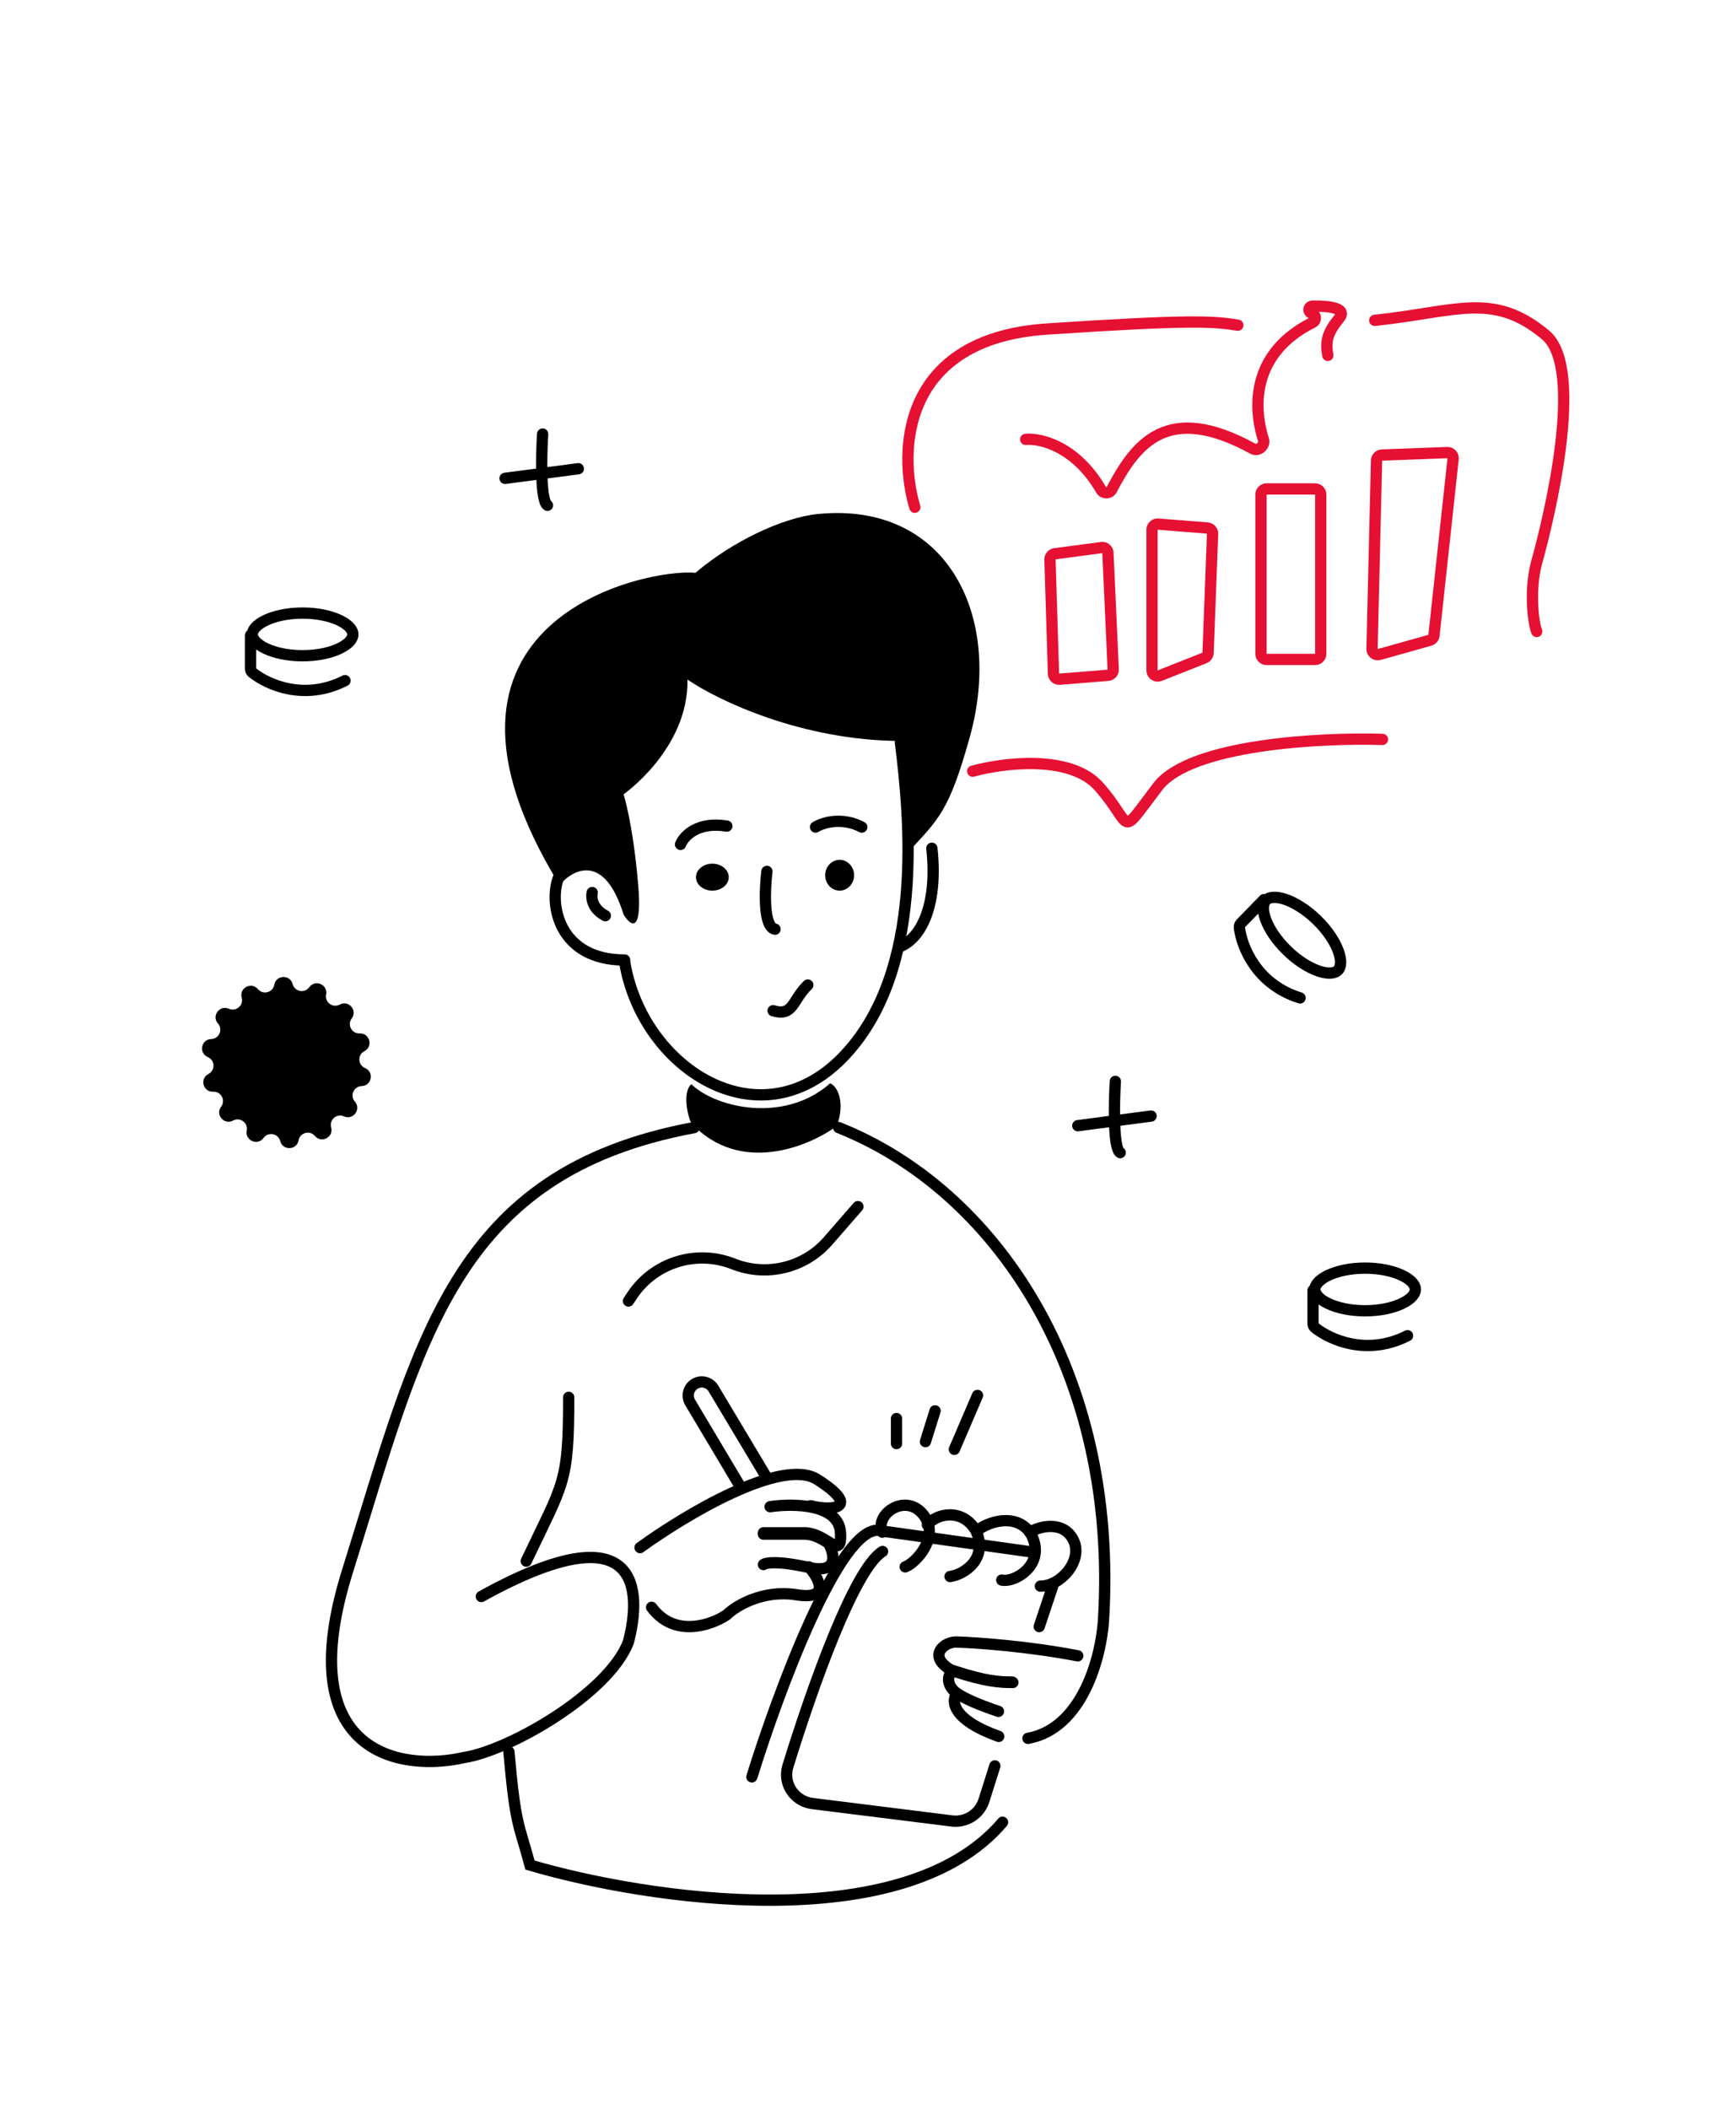 <?xml version="1.0" encoding="UTF-8"?> <svg xmlns="http://www.w3.org/2000/svg" width="308" height="374" viewBox="0 0 308 374" fill="none"><rect width="308" height="374" fill="white"></rect><path d="M181.98 77.927C184.69 77.68 190.896 79.204 195.352 86.866C195.767 87.58 196.836 87.587 197.221 86.855C201.509 78.712 207.082 71.227 222.319 79.6C223.228 80.1 224.482 78.993 224.169 78.005C222.178 71.736 222.338 62.468 232.898 57.185C233.576 56.846 233.524 55.803 232.797 55.591V55.591C231.976 55.351 232.075 54.303 232.93 54.289C236.028 54.24 239.029 54.709 237.626 56.411C235.589 58.883 235.088 60.446 235.585 63.026" stroke="#E61032" stroke-width="2" stroke-linecap="round"></path><path d="M42.882 176.942C42.4 175.221 44.603 174.057 45.757 175.423C46.666 176.501 48.42 176.03 48.667 174.643C48.98 172.885 51.47 172.79 51.916 174.52C52.267 175.884 54.051 176.221 54.876 175.079C55.922 173.631 58.208 174.624 57.857 176.375C57.581 177.756 59.044 178.834 60.283 178.162C61.853 177.311 63.481 179.197 62.405 180.623C61.556 181.747 62.406 183.35 63.814 183.282C65.599 183.196 66.245 185.601 64.657 186.419C63.404 187.064 63.473 188.876 64.771 189.426C66.418 190.121 65.954 192.569 64.168 192.617C62.758 192.656 62.033 194.318 62.965 195.376C64.146 196.717 62.667 198.72 61.035 197.989C59.748 197.413 58.372 198.596 58.752 199.953C59.234 201.674 57.031 202.838 55.878 201.472C54.968 200.395 53.214 200.865 52.967 202.252C52.654 204.011 50.163 204.106 49.718 202.375C49.367 201.011 47.582 200.675 46.757 201.817C45.712 203.265 43.426 202.271 43.776 200.52C44.052 199.139 42.59 198.062 41.351 198.734C39.781 199.585 38.153 197.698 39.229 196.273C40.077 195.149 39.228 193.545 37.82 193.614C36.035 193.7 35.389 191.295 36.977 190.477C38.23 189.832 38.161 188.018 36.862 187.469C35.216 186.773 35.679 184.327 37.466 184.278C38.875 184.24 39.601 182.578 38.669 181.52C37.487 180.179 38.967 178.176 40.599 178.906C41.886 179.483 43.263 178.299 42.882 176.942Z" fill="black"></path><path d="M162.309 89.962C159.343 80.11 159.885 60.078 185.744 58.356C211.404 56.647 215.339 56.989 219.615 57.672" stroke="#E61032" stroke-width="2" stroke-linecap="round"></path><path d="M113.555 274.472C121.412 268.773 138.707 258.378 144.995 262.384C152.851 267.392 147.835 268.083 143.822 267.047" stroke="black" stroke-width="2" stroke-linecap="round"></path><path d="M136.634 267.213C140.682 266.607 148.848 266.684 149.119 271.839C149.272 274.845 148.442 274.346 146.924 273.407C145.836 272.735 144.394 271.839 142.706 271.839H135.452" stroke="black" stroke-width="2" stroke-linecap="round"></path><path d="M135.451 272.08H142.749C144.448 272.08 145.898 272.995 146.993 273.68C148.064 275.621 148.857 279.199 143.43 277.984C138.002 276.77 135.847 277.141 135.451 277.479" stroke="black" stroke-width="2" stroke-linecap="round"></path><path d="M143.524 277.889C145.319 279.937 147.389 283.794 141.336 282.839C135.282 281.883 130.519 284.83 128.894 286.423C126.149 288.243 119.643 290.518 115.608 285.057" stroke="black" stroke-width="2" stroke-linecap="round"></path><path d="M85.397 283.141C113.844 267.39 113.873 282.224 111.47 291.27C107.915 300.416 90.279 310.49 82.362 311.695C71.194 314.258 51.419 311.221 61.675 278.568C74.498 237.752 80.298 207.944 123.135 199.984" stroke="black" stroke-width="2" stroke-linecap="round"></path><path d="M100.896 247.82C100.896 263.234 99.993 262.871 93.37 276.864" stroke="black" stroke-width="2" stroke-linecap="round"></path><path d="M159.059 256.021V251.579" stroke="black" stroke-width="2" stroke-linecap="round"></path><path d="M164.19 255.68L165.9 250.213" stroke="black" stroke-width="2" stroke-linecap="round"></path><path d="M169.322 257.046L173.428 247.479" stroke="black" stroke-width="2" stroke-linecap="round"></path><path d="M90.29 310.691C91.481 324.023 91.989 323.179 94.033 330.773C114.668 336.848 160.323 343.834 177.875 323.179" stroke="black" stroke-width="2" stroke-linecap="round"></path><path d="M111.502 230.737L112.148 229.759C116.039 223.896 123.542 221.555 130.108 224.157C136 226.492 142.735 224.865 146.888 220.105L152.216 213.994" stroke="black" stroke-width="2" stroke-linecap="round"></path><path d="M148.484 199.681C149.981 195.486 148.612 192.664 147.285 192.126C139.283 199.225 127.147 196.589 122.651 192.287C121.05 193.707 121.982 197.907 122.651 199.197C131.317 208.49 143.651 203.284 148.484 199.681Z" fill="black"></path><path d="M172.064 130.703C168.335 144.109 166.465 145.297 161.041 151.236C161.041 145.367 160.03 135.514 160.03 131.411C142.256 131.411 127.258 124.153 121.974 120.523C122.167 132.831 110.629 140.879 110.629 140.879C110.629 140.879 112.283 145.849 113.23 156.973C113.99 165.873 111.81 164.154 110.629 162.181C107.228 151.198 101.652 154.133 99.285 156.973C70.283 109.83 114.884 100.721 123.394 101.589C129.824 96.097 138.79 91.794 145.09 91.163C167.827 88.887 178.113 108.965 172.064 130.703Z" fill="black"></path><path d="M110.818 170.571C113.894 189.321 134.533 202.804 149.428 187.615C164.323 172.425 161.341 144.622 159.75 131.647" stroke="black" stroke-width="2" stroke-linecap="round"></path><path d="M99.115 155.565C97.308 160.134 99.003 170.258 110.817 170.258" stroke="black" stroke-width="2" stroke-linecap="round"></path><path d="M105.068 158.299C104.858 159.145 105.026 161.15 107.396 162.399" stroke="black" stroke-width="2" stroke-linecap="round"></path><path d="M159.742 167.865C163.638 166.227 166.389 160.158 165.33 150.439" stroke="black" stroke-width="2" stroke-linecap="round"></path><path d="M137.162 179.253C140.795 180.345 140.566 177.338 143.32 174.699" stroke="black" stroke-width="2" stroke-linecap="round"></path><path d="M148.965 157.957C150.383 157.957 151.531 156.733 151.531 155.224C151.531 153.714 150.383 152.49 148.965 152.49C147.548 152.49 146.399 153.714 146.399 155.224C146.399 156.733 147.548 157.957 148.965 157.957Z" fill="black"></path><path d="M126.385 157.957C127.991 157.957 129.293 156.887 129.293 155.566C129.293 154.245 127.991 153.174 126.385 153.174C124.779 153.174 123.477 154.245 123.477 155.566C123.477 156.887 124.779 157.957 126.385 157.957Z" fill="black"></path><path d="M120.74 149.757C121.303 148.313 123.737 145.643 128.951 146.509" stroke="black" stroke-width="2" stroke-linecap="round"></path><path d="M144.688 146.681C145.932 145.908 149.316 144.825 152.899 146.681" stroke="black" stroke-width="2" stroke-linecap="round"></path><path d="M136.067 154.54C135.673 157.805 135.399 164.426 137.504 164.791" stroke="black" stroke-width="2" stroke-linecap="round"></path><path d="M131.273 263.538L122.448 248.731C121.759 247.574 122.15 246.075 123.318 245.406C124.457 244.754 125.905 245.133 126.577 246.257L135.793 261.659" stroke="black" stroke-width="2" stroke-linecap="round"></path><path d="M133.398 315.132C138.09 299.983 149.016 270.574 155.955 271.414C156.271 271.453 156.586 271.542 156.901 271.587L183.007 275.239" stroke="black" stroke-width="2" stroke-linecap="round"></path><path d="M186.771 281.306L184.376 288.481" stroke="black" stroke-width="2" stroke-linecap="round"></path><path d="M156.583 275.155C151.578 278.208 144.131 299.152 139.786 313.246C138.838 316.318 140.934 319.461 144.136 319.861L168.878 322.95C171.407 323.265 173.796 321.739 174.563 319.323L176.507 313.184" stroke="black" stroke-width="2" stroke-linecap="round"></path><path d="M160.595 277.889C162.247 277.29 165.682 273.756 164.701 270.332C164.535 269.738 164.232 269.147 163.762 268.574C160.595 264.709 155.14 268.575 156.549 271.738" stroke="black" stroke-width="2" stroke-linecap="round"></path><path d="M164.532 270.428C166.217 268.37 170.771 267.43 173.152 271.486C175.366 276.424 171.11 279.245 168.557 279.598" stroke="black" stroke-width="2" stroke-linecap="round"></path><path d="M173.428 271.386C175.206 270.03 179.967 268.203 182.723 271.74C185.99 277.222 180.142 280.759 177.729 280.228" stroke="black" stroke-width="2" stroke-linecap="round"></path><path d="M182.665 271.753C184.936 270.421 188.97 269.842 190.521 273.315C192.073 276.789 188.25 281.305 184.582 281.305" stroke="black" stroke-width="2" stroke-linecap="round"></path><path d="M169.704 300.439C168.771 301.714 168.964 305.002 177.191 307.957" stroke="black" stroke-width="2" stroke-linecap="round"></path><path d="M191.219 293.664C182.326 291.954 173.199 291.32 169.742 291.216C167.887 291.161 165.828 292.743 166.863 294.533C167.15 294.991 168.051 296.01 169.356 296.421C174.896 298.223 177.26 298.383 179.699 298.39" stroke="black" stroke-width="2" stroke-linecap="round"></path><path d="M179.586 298.315C177.145 298.308 174.781 298.147 169.238 296.34C167.974 296.797 167.81 298.97 169.812 300.327C171.076 301.187 173.365 302.241 177.145 303.515" stroke="black" stroke-width="2" stroke-linecap="round"></path><path d="M148.794 199.984C176.446 210.951 198.497 243.175 195.781 287.378C195.385 293.62 192.15 306.544 182.38 308.299" stroke="black" stroke-width="2" stroke-linecap="round"></path><path d="M172.572 136.773C177.932 135.292 189.918 133.766 194.982 139.506C201.311 146.681 198.232 148.902 205.417 139.506C211.165 131.989 234.384 130.793 245.275 131.135" stroke="#E61032" stroke-width="2" stroke-linecap="round"></path><path d="M272.645 111.999C271.961 110.348 271.356 104.312 272.645 99.699C274.698 92.352 281.369 65.36 274.185 59.38C264.893 51.646 258.447 55.28 243.906 56.817" stroke="#E61032" stroke-width="2" stroke-linecap="round"></path><path d="M186.286 99.235L186.91 119.492C186.927 120.063 187.42 120.504 187.99 120.458L196.586 119.765C197.123 119.722 197.529 119.262 197.505 118.724L196.571 98.056C196.544 97.47 196.022 97.032 195.44 97.11L187.153 98.213C186.645 98.281 186.27 98.723 186.286 99.235Z" stroke="#E61032" stroke-width="2" stroke-linecap="round"></path><path d="M204.391 93.949V118.9C204.391 119.606 205.102 120.09 205.759 119.83L213.706 116.683C214.074 116.537 214.322 116.187 214.337 115.791L215.132 94.679C215.152 94.143 214.746 93.687 214.211 93.645L205.47 92.952C204.888 92.906 204.391 93.365 204.391 93.949Z" stroke="#E61032" stroke-width="2" stroke-linecap="round"></path><path d="M223.721 87.716V115.955C223.721 116.507 224.168 116.955 224.721 116.955H233.327C233.879 116.955 234.327 116.507 234.327 115.955V87.716C234.327 87.163 233.879 86.716 233.327 86.716H224.721C224.168 86.716 223.721 87.163 223.721 87.716Z" stroke="#E61032" stroke-width="2" stroke-linecap="round"></path><path d="M244.226 81.676L243.426 115.09C243.41 115.762 244.049 116.258 244.696 116.076L253.691 113.55C254.084 113.44 254.371 113.101 254.415 112.695L257.809 81.374C257.875 80.768 257.387 80.244 256.778 80.267L245.189 80.701C244.661 80.721 244.239 81.148 244.226 81.676Z" stroke="#E61032" stroke-width="2" stroke-linecap="round"></path><path d="M96.272 76.978C96.033 80.888 95.87 88.89 97.133 89.62" stroke="black" stroke-width="2" stroke-linecap="round"></path><path d="M89.606 84.836L102.606 83.128" stroke="black" stroke-width="2" stroke-linecap="round"></path><path d="M197.884 191.784C197.645 195.694 197.483 203.697 198.745 204.427" stroke="black" stroke-width="2" stroke-linecap="round"></path><path d="M191.219 199.643L204.22 197.935" stroke="black" stroke-width="2" stroke-linecap="round"></path><path d="M242.196 224.902C244.819 224.902 247.145 225.417 248.777 226.204C250.48 227.025 251.118 227.967 251.118 228.686C251.118 229.404 250.481 230.347 248.777 231.168C247.145 231.955 244.819 232.47 242.196 232.47C239.573 232.47 237.247 231.955 235.614 231.168C233.911 230.347 233.274 229.404 233.274 228.686C233.275 227.967 233.912 227.025 235.614 226.204C237.247 225.417 239.573 224.902 242.196 224.902Z" stroke="black" stroke-width="2"></path><path d="M232.958 228.857V234.727C232.958 235.014 233.078 235.288 233.302 235.467C236.001 237.622 242.522 240.548 249.722 236.887" stroke="black" stroke-width="2" stroke-linecap="round"></path><path d="M53.683 108.729C56.306 108.73 58.631 109.244 60.264 110.031C61.967 110.852 62.604 111.794 62.605 112.513C62.605 113.232 61.967 114.174 60.264 114.995C58.631 115.782 56.306 116.297 53.683 116.297C51.059 116.297 48.733 115.782 47.101 114.995C45.398 114.174 44.761 113.232 44.761 112.513C44.761 111.794 45.398 110.852 47.101 110.031C48.733 109.244 51.059 108.729 53.683 108.729Z" stroke="black" stroke-width="2"></path><path d="M44.444 112.684V118.554C44.444 118.84 44.564 119.114 44.788 119.293C47.487 121.448 54.009 124.374 61.209 120.713" stroke="black" stroke-width="2" stroke-linecap="round"></path><path d="M233.64 163.153C235.519 164.981 236.825 166.971 237.444 168.672C238.09 170.447 237.889 171.566 237.386 172.082C236.883 172.597 235.768 172.827 233.976 172.228C232.256 171.655 230.231 170.402 228.352 168.575C226.473 166.747 225.167 164.758 224.548 163.056C223.902 161.282 224.103 160.163 224.606 159.648C225.109 159.132 226.224 158.902 228.017 159.5C229.736 160.074 231.761 161.326 233.64 163.153Z" stroke="black" stroke-width="2"></path><path d="M224.26 159.549L220.158 163.754C219.958 163.959 219.853 164.238 219.888 164.522C220.315 167.947 222.943 174.588 230.658 176.983" stroke="black" stroke-width="2" stroke-linecap="round"></path></svg> 